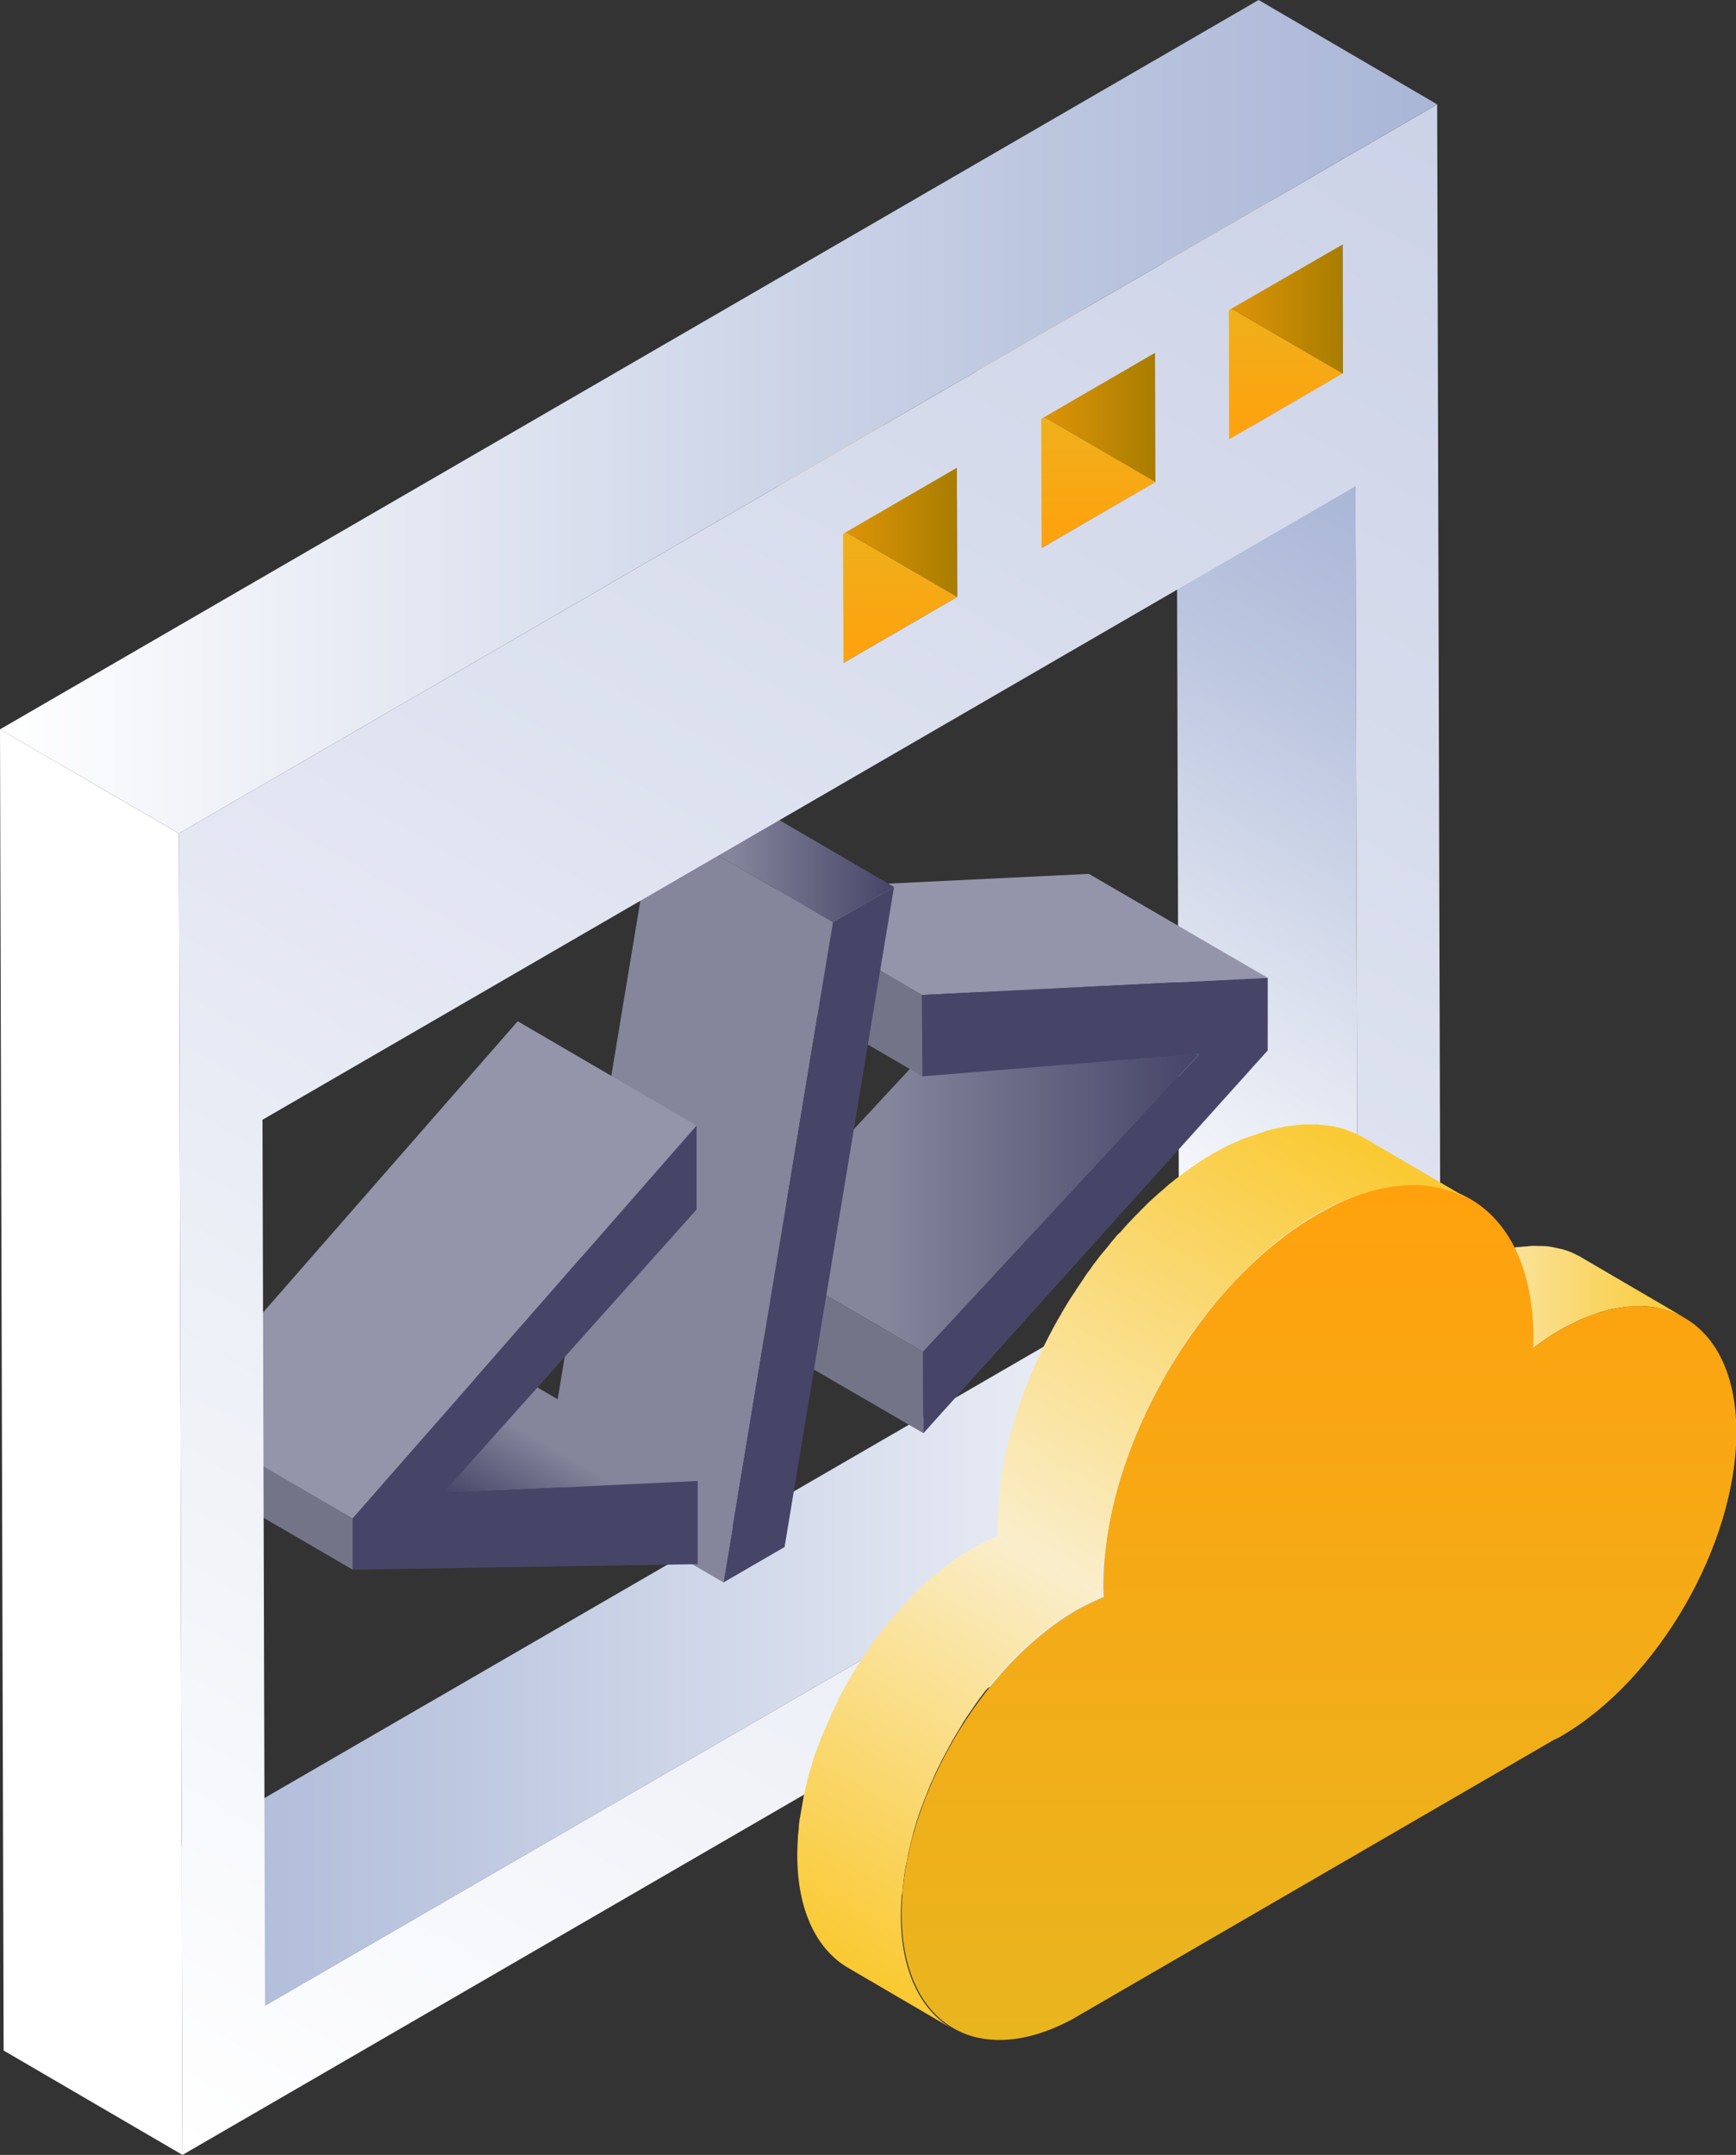 <svg width="54" height="67" viewBox="0 0 54 67" fill="none" xmlns="http://www.w3.org/2000/svg">
<rect x="0" y="0" width="54" height="67" fill="#333333" stroke="none"/>
<g clip-path="url(#clip0_6254_3245)">
<path d="M42.239 42.666L36.675 39.433L36.596 11.889L42.16 15.133L42.239 42.666Z" fill="url(#paint0_linear_6254_3245)"/>
<path d="M37.274 32.808L31.71 29.564V29.518L37.274 32.763V32.808Z" fill="url(#paint1_linear_6254_3245)"/>
<path d="M28.713 42.031L23.149 38.786L31.71 29.564L37.274 32.808L28.713 42.031Z" fill="url(#paint2_linear_6254_3245)"/>
<path d="M8.244 62.36L2.68 59.116L36.675 39.433L42.239 42.666L8.244 62.36Z" fill="url(#paint3_linear_6254_3245)"/>
<path d="M28.725 44.561L23.161 41.328L23.149 38.786L28.713 42.031L28.725 44.561Z" fill="#747489"/>
<path d="M28.69 33.466L23.127 30.221V27.692L28.679 30.936L28.69 33.466Z" fill="#747489"/>
<path d="M28.679 30.936L23.127 27.692L33.87 27.17L39.434 30.403L28.679 30.936Z" fill="#9494AA"/>
<path d="M39.434 30.403V32.66L28.724 44.561L28.713 42.031L37.274 32.808V32.763L28.691 33.466L28.679 30.936L39.434 30.403Z" fill="#464568"/>
<path d="M41.775 11.617L36.211 8.372L36.2 4.356L41.764 7.601L41.775 11.617Z" fill="url(#paint4_linear_6254_3245)"/>
<path d="M38.235 13.659L32.671 10.425L36.211 8.372L41.775 11.617L38.235 13.659Z" fill="url(#paint5_linear_6254_3245)"/>
<path d="M22.505 49.201L16.941 45.956L20.345 25.434L25.909 28.679L22.505 49.201Z" fill="#85859C"/>
<path d="M25.909 28.679L20.345 25.434L22.245 24.334L27.809 27.578L25.909 28.679Z" fill="url(#paint6_linear_6254_3245)"/>
<path d="M27.809 27.578L24.405 48.1L22.505 49.201L25.909 28.679L27.809 27.578Z" fill="#464568"/>
<path d="M35.951 14.986L30.387 11.742L30.375 7.726L35.94 10.97L35.951 14.986Z" fill="url(#paint7_linear_6254_3245)"/>
<path d="M32.4 17.039L26.847 13.795L30.387 11.742L35.951 14.986L32.4 17.039Z" fill="url(#paint8_linear_6254_3245)"/>
<path d="M13.831 46.421L8.267 43.177L16.138 42.802L21.702 46.047L13.831 46.421Z" fill="url(#paint9_linear_6254_3245)"/>
<path d="M10.97 48.804L5.417 45.571L5.406 43.982L10.97 47.215V48.804Z" fill="#747489"/>
<path d="M10.97 47.215L5.406 43.982L16.104 31.753L21.668 34.998L10.97 47.215Z" fill="#9494AA"/>
<path d="M29.776 18.559L24.212 15.315L24.201 11.299L29.765 14.544L29.776 18.559Z" fill="url(#paint10_linear_6254_3245)"/>
<path d="M26.237 20.613L20.673 17.368L24.212 15.315L29.776 18.559L26.237 20.613Z" fill="url(#paint11_linear_6254_3245)"/>
<path d="M5.564 25.911L44.704 3.245L44.817 44.323L5.677 67L5.564 25.911ZM42.239 42.666L42.16 15.122L8.165 34.816L8.244 62.36L42.239 42.666ZM38.224 9.643L38.235 13.659L41.775 11.605L41.764 7.601L38.224 9.643ZM32.389 13.023L32.4 17.039L35.94 14.986L35.928 10.97L32.389 13.023ZM26.225 16.597L26.237 20.613L29.776 18.559L29.765 14.543L26.225 16.597Z" fill="url(#paint12_linear_6254_3245)"/>
<path d="M21.702 46.047V48.633L10.97 48.804V47.215L21.668 34.997V37.607L13.831 46.364V46.421L21.702 46.047Z" fill="#464568"/>
<path d="M5.677 67L0.113 63.755L0 22.677L5.564 25.911L5.677 67Z" fill="white"/>
<path d="M5.564 25.911L0 22.677L39.151 0L44.704 3.244L5.564 25.911Z" fill="url(#paint13_linear_6254_3245)"/>
<path d="M49.408 40.931C49.533 40.885 49.668 40.84 49.793 40.794C49.872 40.772 49.951 40.749 50.042 40.726C50.121 40.704 50.189 40.692 50.268 40.681C50.37 40.658 50.46 40.647 50.562 40.636C50.618 40.624 50.675 40.624 50.731 40.624C50.856 40.613 50.969 40.613 51.082 40.613C51.105 40.613 51.139 40.613 51.161 40.613C51.297 40.624 51.433 40.636 51.568 40.67C51.602 40.681 51.636 40.681 51.67 40.692C51.772 40.715 51.874 40.749 51.975 40.783C52.009 40.794 52.032 40.806 52.066 40.817C52.19 40.862 52.315 40.919 52.428 40.987L49.205 39.104C49.193 39.093 49.182 39.093 49.171 39.081C49.08 39.036 48.99 38.991 48.899 38.945C48.877 38.934 48.865 38.934 48.843 38.923C48.809 38.911 48.786 38.9 48.752 38.889C48.707 38.877 48.662 38.855 48.605 38.843C48.549 38.832 48.504 38.821 48.447 38.809C48.413 38.798 48.379 38.798 48.345 38.786C48.323 38.786 48.311 38.775 48.289 38.775C48.176 38.752 48.074 38.741 47.961 38.741C47.95 38.741 47.949 38.741 47.938 38.741C47.916 38.741 47.882 38.741 47.859 38.741C47.769 38.741 47.689 38.73 47.599 38.741C47.565 38.741 47.542 38.752 47.508 38.752C47.452 38.752 47.395 38.764 47.339 38.764C47.282 38.775 47.237 38.775 47.18 38.775C47.135 38.786 47.09 38.798 47.045 38.809C46.966 38.821 46.898 38.843 46.819 38.855C46.773 38.866 46.739 38.866 46.694 38.877C46.649 38.889 46.615 38.911 46.57 38.923C46.445 38.957 46.31 39.002 46.185 39.059C46.14 39.081 46.095 39.081 46.05 39.104C46.004 39.127 45.959 39.15 45.914 39.161C45.869 39.184 45.823 39.195 45.789 39.218C45.62 39.297 45.462 39.376 45.292 39.478C45.156 39.558 45.009 39.649 44.873 39.739C44.738 39.83 44.602 39.932 44.466 40.034L47.689 41.918C47.961 41.713 48.232 41.52 48.515 41.362C48.684 41.26 48.854 41.18 49.013 41.101C49.058 41.078 49.103 41.055 49.137 41.044C49.227 40.999 49.318 40.965 49.408 40.931Z" fill="url(#paint14_linear_6254_3245)"/>
<path d="M28.08 58.73C28.091 58.594 28.114 58.469 28.125 58.333C28.148 58.185 28.17 58.038 28.204 57.89C28.227 57.788 28.238 57.686 28.261 57.596C28.283 57.505 28.306 57.403 28.329 57.312C28.363 57.176 28.396 57.051 28.43 56.915C28.453 56.835 28.476 56.767 28.498 56.688C28.544 56.54 28.589 56.393 28.645 56.245C28.668 56.189 28.691 56.121 28.713 56.064C28.792 55.86 28.872 55.656 28.951 55.463C28.962 55.44 28.973 55.417 28.985 55.395C29.064 55.213 29.143 55.032 29.233 54.861C29.256 54.805 29.29 54.748 29.312 54.703C29.403 54.532 29.482 54.374 29.573 54.215C29.595 54.181 29.607 54.147 29.629 54.113C29.742 53.92 29.855 53.738 29.968 53.545C30.002 53.489 30.036 53.443 30.07 53.387C30.161 53.251 30.251 53.126 30.342 52.99C30.387 52.922 30.443 52.853 30.489 52.785C30.568 52.683 30.647 52.57 30.738 52.468C30.805 52.377 30.873 52.298 30.952 52.207C31.02 52.127 31.088 52.048 31.156 51.969C31.28 51.833 31.393 51.708 31.518 51.583C31.597 51.504 31.676 51.424 31.755 51.345C31.812 51.288 31.88 51.231 31.936 51.175C32.038 51.084 32.14 50.993 32.242 50.902C32.298 50.846 32.366 50.8 32.434 50.743C32.547 50.653 32.66 50.562 32.773 50.483C32.83 50.437 32.886 50.403 32.943 50.358C33.112 50.244 33.293 50.131 33.463 50.029C33.599 49.949 33.734 49.881 33.87 49.813C33.915 49.791 33.972 49.768 34.017 49.745C34.108 49.7 34.198 49.666 34.288 49.62L31.065 47.737C31.043 47.748 31.032 47.748 31.009 47.76C30.941 47.794 30.862 47.828 30.794 47.862C30.749 47.885 30.692 47.907 30.647 47.93C30.511 47.998 30.376 48.066 30.24 48.146C30.059 48.248 29.889 48.361 29.72 48.475C29.663 48.509 29.607 48.554 29.55 48.599C29.437 48.679 29.324 48.77 29.211 48.86C29.143 48.906 29.086 48.962 29.018 49.019C28.917 49.11 28.815 49.201 28.713 49.291C28.645 49.348 28.589 49.405 28.532 49.462C28.498 49.496 28.453 49.53 28.419 49.575C28.374 49.62 28.34 49.654 28.306 49.7C28.182 49.825 28.057 49.961 27.944 50.086C27.91 50.131 27.865 50.165 27.831 50.21C27.797 50.244 27.774 50.29 27.741 50.324C27.673 50.414 27.594 50.494 27.526 50.585C27.48 50.641 27.435 50.698 27.39 50.755C27.356 50.8 27.322 50.857 27.277 50.902C27.22 50.97 27.175 51.038 27.13 51.106C27.096 51.152 27.062 51.197 27.028 51.254C26.972 51.333 26.915 51.424 26.858 51.504C26.825 51.56 26.791 51.606 26.757 51.662C26.745 51.685 26.723 51.708 26.712 51.73C26.61 51.878 26.519 52.037 26.429 52.196C26.418 52.207 26.418 52.218 26.406 52.23C26.384 52.264 26.372 52.298 26.35 52.332C26.282 52.445 26.225 52.547 26.169 52.661C26.146 52.717 26.112 52.763 26.09 52.819C26.067 52.876 26.033 52.933 26.01 52.99C25.988 53.035 25.965 53.08 25.942 53.137C25.875 53.262 25.818 53.398 25.762 53.534C25.75 53.557 25.739 53.58 25.728 53.602C25.728 53.614 25.716 53.614 25.716 53.625C25.648 53.784 25.581 53.954 25.513 54.113C25.501 54.147 25.49 54.169 25.479 54.203C25.456 54.26 25.434 54.328 25.411 54.385C25.377 54.464 25.354 54.544 25.32 54.635C25.298 54.703 25.287 54.759 25.264 54.827C25.241 54.907 25.219 54.975 25.196 55.054C25.185 55.1 25.162 55.145 25.151 55.191C25.128 55.27 25.106 55.361 25.094 55.44C25.072 55.531 25.049 55.633 25.026 55.724C25.015 55.758 25.015 55.792 25.004 55.826C24.992 55.894 24.981 55.962 24.97 56.03C24.947 56.177 24.913 56.325 24.891 56.472C24.88 56.518 24.88 56.552 24.868 56.597C24.857 56.688 24.846 56.779 24.846 56.869C24.834 56.938 24.834 56.994 24.823 57.062C24.812 57.267 24.8 57.471 24.8 57.675C24.8 59.411 25.411 60.624 26.395 61.192L29.618 63.075C28.634 62.496 28.023 61.282 28.023 59.558C28.023 59.354 28.035 59.15 28.046 58.945C28.069 58.866 28.08 58.798 28.08 58.73Z" fill="url(#paint15_linear_6254_3245)"/>
<path d="M40.983 37.754C44.681 35.61 47.69 37.334 47.701 41.6C47.701 41.702 47.69 41.815 47.69 41.917C47.961 41.713 48.232 41.52 48.515 41.362C51.535 39.615 54 41.021 54.011 44.504C54.023 47.998 51.58 52.241 48.549 53.988C48.481 54.033 48.413 54.056 48.345 54.09L33.339 62.791C30.41 64.357 28.057 62.939 28.046 59.535C28.035 56.053 30.477 51.798 33.508 50.051C33.791 49.893 34.062 49.768 34.334 49.654C34.334 49.552 34.322 49.462 34.322 49.348C34.3 45.083 37.285 39.887 40.983 37.754Z" fill="url(#paint16_linear_6254_3245)"/>
<path d="M34.368 48.361C34.379 48.202 34.402 48.044 34.424 47.873C34.447 47.692 34.481 47.522 34.515 47.34C34.538 47.215 34.56 47.102 34.583 46.977C34.605 46.864 34.639 46.75 34.662 46.637C34.707 46.478 34.741 46.319 34.786 46.16C34.809 46.07 34.843 45.979 34.865 45.888C34.922 45.707 34.978 45.525 35.046 45.355C35.069 45.276 35.103 45.207 35.126 45.128C35.216 44.878 35.318 44.64 35.42 44.391C35.431 44.368 35.442 44.334 35.453 44.311C35.555 44.096 35.657 43.869 35.759 43.653C35.793 43.585 35.827 43.517 35.861 43.449C35.962 43.245 36.075 43.041 36.189 42.848C36.211 42.814 36.234 42.768 36.257 42.734C36.392 42.496 36.528 42.269 36.675 42.042C36.72 41.974 36.765 41.917 36.799 41.849C36.912 41.691 37.014 41.532 37.127 41.373C37.184 41.282 37.252 41.203 37.308 41.123C37.41 40.987 37.512 40.862 37.614 40.738C37.704 40.636 37.783 40.522 37.874 40.42C37.953 40.318 38.043 40.227 38.134 40.125C38.281 39.966 38.428 39.807 38.575 39.649C38.665 39.558 38.767 39.456 38.858 39.365C38.937 39.297 39.005 39.218 39.084 39.15C39.208 39.036 39.333 38.923 39.457 38.821C39.536 38.752 39.604 38.696 39.683 38.628C39.819 38.514 39.966 38.412 40.102 38.31C40.169 38.265 40.237 38.208 40.305 38.163C40.52 38.015 40.724 37.879 40.938 37.754C41.142 37.629 41.346 37.527 41.549 37.437C41.606 37.414 41.651 37.391 41.707 37.368C41.82 37.323 41.934 37.278 42.035 37.232C42.194 37.176 42.352 37.119 42.51 37.074C42.612 37.039 42.714 37.017 42.804 36.994C42.895 36.971 42.985 36.949 43.076 36.937C43.2 36.915 43.313 36.892 43.426 36.881C43.494 36.869 43.562 36.869 43.63 36.858C43.777 36.847 43.924 36.847 44.06 36.847C44.093 36.847 44.127 36.847 44.161 36.847C44.331 36.858 44.501 36.881 44.659 36.915C44.704 36.926 44.738 36.937 44.772 36.937C44.897 36.971 45.021 37.005 45.145 37.039C45.179 37.051 45.224 37.062 45.258 37.085C45.405 37.142 45.552 37.21 45.699 37.289L42.476 35.406C42.465 35.395 42.454 35.395 42.442 35.383C42.329 35.326 42.216 35.27 42.103 35.213C42.081 35.202 42.058 35.202 42.035 35.19C42.001 35.179 41.956 35.168 41.922 35.145C41.866 35.122 41.809 35.099 41.753 35.088C41.685 35.066 41.628 35.054 41.56 35.043C41.526 35.032 41.481 35.02 41.447 35.02C41.425 35.02 41.402 35.009 41.379 35.009C41.244 34.986 41.108 34.975 40.972 34.963C40.961 34.963 40.95 34.963 40.95 34.963C40.916 34.963 40.882 34.963 40.848 34.963C40.746 34.963 40.633 34.952 40.531 34.963C40.497 34.963 40.452 34.975 40.418 34.975C40.35 34.975 40.282 34.986 40.215 34.997C40.147 35.009 40.09 35.009 40.022 35.02C39.966 35.032 39.909 35.043 39.853 35.054C39.762 35.077 39.672 35.088 39.581 35.111C39.536 35.122 39.48 35.134 39.434 35.145C39.389 35.156 39.333 35.179 39.287 35.202C39.129 35.247 38.971 35.304 38.812 35.361C38.756 35.383 38.699 35.395 38.643 35.417C38.586 35.44 38.529 35.474 38.473 35.497C38.416 35.519 38.371 35.542 38.315 35.565C38.111 35.655 37.907 35.769 37.704 35.882C37.489 36.007 37.274 36.143 37.071 36.291C37.003 36.336 36.935 36.393 36.867 36.438C36.731 36.54 36.584 36.642 36.449 36.756C36.37 36.813 36.302 36.881 36.222 36.949C36.098 37.051 35.974 37.164 35.849 37.278C35.77 37.346 35.702 37.414 35.623 37.493C35.578 37.539 35.533 37.584 35.487 37.629C35.442 37.675 35.397 37.731 35.34 37.777C35.193 37.936 35.035 38.094 34.899 38.253C34.854 38.31 34.798 38.355 34.752 38.401C34.718 38.446 34.673 38.492 34.639 38.537C34.549 38.639 34.47 38.752 34.379 38.855C34.323 38.923 34.266 38.991 34.209 39.059C34.164 39.115 34.119 39.184 34.074 39.24C34.006 39.32 33.949 39.41 33.893 39.49C33.848 39.547 33.802 39.603 33.769 39.66C33.701 39.762 33.633 39.864 33.565 39.966C33.52 40.034 33.474 40.091 33.441 40.159C33.418 40.182 33.407 40.216 33.384 40.239C33.26 40.42 33.147 40.613 33.033 40.806C33.022 40.817 33.022 40.828 33.011 40.851C32.988 40.885 32.966 40.931 32.943 40.965C32.864 41.101 32.785 41.237 32.717 41.373C32.683 41.441 32.649 41.498 32.615 41.566C32.581 41.634 32.547 41.702 32.513 41.77C32.479 41.827 32.457 41.883 32.423 41.94C32.344 42.099 32.276 42.258 32.208 42.417C32.197 42.439 32.185 42.473 32.174 42.496C32.174 42.507 32.163 42.507 32.163 42.519C32.072 42.723 31.993 42.916 31.914 43.12C31.902 43.154 31.891 43.199 31.869 43.233C31.846 43.313 31.812 43.381 31.789 43.46C31.756 43.562 31.71 43.665 31.676 43.755C31.654 43.835 31.631 43.914 31.608 43.994C31.575 44.084 31.552 44.175 31.529 44.266C31.518 44.322 31.495 44.379 31.473 44.436C31.439 44.538 31.427 44.64 31.394 44.742C31.36 44.856 31.337 44.969 31.314 45.083C31.303 45.117 31.292 45.162 31.28 45.196C31.258 45.276 31.258 45.355 31.235 45.446C31.201 45.627 31.167 45.809 31.145 45.979C31.134 46.024 31.122 46.081 31.122 46.126C31.111 46.24 31.1 46.353 31.088 46.455C31.077 46.535 31.066 46.614 31.066 46.694C31.043 46.943 31.032 47.193 31.032 47.431C31.032 47.533 31.043 47.635 31.043 47.737L34.266 49.62C34.266 49.518 34.255 49.428 34.255 49.314C34.255 49.065 34.266 48.826 34.289 48.577C34.345 48.531 34.357 48.441 34.368 48.361Z" fill="url(#paint17_linear_6254_3245)"/>
</g>
<defs>
<linearGradient id="paint0_linear_6254_3245" x1="33.481" y1="37.598" x2="45.415" y2="16.991" gradientUnits="userSpaceOnUse">
<stop stop-color="white"/>
<stop offset="0.134" stop-color="#F2F4F9"/>
<stop offset="0.716" stop-color="#BDC7E0"/>
<stop offset="1" stop-color="#A9B6D6"/>
</linearGradient>
<linearGradient id="paint1_linear_6254_3245" x1="34.495" y1="29.518" x2="34.495" y2="32.808" gradientUnits="userSpaceOnUse">
<stop stop-color="#00C1E0"/>
<stop offset="1" stop-color="#005763"/>
</linearGradient>
<linearGradient id="paint2_linear_6254_3245" x1="23.155" y1="35.799" x2="37.275" y2="35.799" gradientUnits="userSpaceOnUse">
<stop offset="0.314" stop-color="#85859C"/>
<stop offset="1" stop-color="#464568"/>
</linearGradient>
<linearGradient id="paint3_linear_6254_3245" x1="42.239" y1="50.893" x2="2.685" y2="50.893" gradientUnits="userSpaceOnUse">
<stop stop-color="white"/>
<stop offset="0.134" stop-color="#F2F4F9"/>
<stop offset="0.716" stop-color="#BDC7E0"/>
<stop offset="1" stop-color="#A9B6D6"/>
</linearGradient>
<linearGradient id="paint4_linear_6254_3245" x1="36.201" y1="7.982" x2="41.773" y2="7.982" gradientUnits="userSpaceOnUse">
<stop stop-color="#FFA10D"/>
<stop offset="1" stop-color="#A87D00"/>
</linearGradient>
<linearGradient id="paint5_linear_6254_3245" x1="37.221" y1="13.663" x2="37.221" y2="8.37" gradientUnits="userSpaceOnUse">
<stop stop-color="#FFA10D"/>
<stop offset="1" stop-color="#E9B51F"/>
</linearGradient>
<linearGradient id="paint6_linear_6254_3245" x1="20.35" y1="26.509" x2="27.808" y2="26.509" gradientUnits="userSpaceOnUse">
<stop offset="0.314" stop-color="#85859C"/>
<stop offset="1" stop-color="#464568"/>
</linearGradient>
<linearGradient id="paint7_linear_6254_3245" x1="30.374" y1="11.357" x2="35.946" y2="11.357" gradientUnits="userSpaceOnUse">
<stop stop-color="#FFA10D"/>
<stop offset="1" stop-color="#A87D00"/>
</linearGradient>
<linearGradient id="paint8_linear_6254_3245" x1="31.395" y1="17.038" x2="31.395" y2="11.744" gradientUnits="userSpaceOnUse">
<stop stop-color="#FFA10D"/>
<stop offset="1" stop-color="#E9B51F"/>
</linearGradient>
<linearGradient id="paint9_linear_6254_3245" x1="16.049" y1="42.756" x2="13.902" y2="46.462" gradientUnits="userSpaceOnUse">
<stop offset="0.314" stop-color="#85859C"/>
<stop offset="1" stop-color="#464568"/>
</linearGradient>
<linearGradient id="paint10_linear_6254_3245" x1="24.204" y1="14.931" x2="29.776" y2="14.931" gradientUnits="userSpaceOnUse">
<stop stop-color="#FFA10D"/>
<stop offset="1" stop-color="#A87D00"/>
</linearGradient>
<linearGradient id="paint11_linear_6254_3245" x1="25.224" y1="20.612" x2="25.224" y2="15.318" gradientUnits="userSpaceOnUse">
<stop stop-color="#FFA10D"/>
<stop offset="1" stop-color="#E9B51F"/>
</linearGradient>
<linearGradient id="paint12_linear_6254_3245" x1="6.554" y1="67.504" x2="44.008" y2="2.835" gradientUnits="userSpaceOnUse">
<stop stop-color="white"/>
<stop offset="0.551" stop-color="#E0E4F1"/>
<stop offset="1" stop-color="#CCD2E7"/>
</linearGradient>
<linearGradient id="paint13_linear_6254_3245" x1="0" y1="12.958" x2="44.709" y2="12.958" gradientUnits="userSpaceOnUse">
<stop stop-color="white"/>
<stop offset="0.134" stop-color="#F2F4F9"/>
<stop offset="0.716" stop-color="#BDC7E0"/>
<stop offset="1" stop-color="#A9B6D6"/>
</linearGradient>
<linearGradient id="paint14_linear_6254_3245" x1="44.46" y1="40.318" x2="52.406" y2="40.318" gradientUnits="userSpaceOnUse">
<stop stop-color="#FAEECB"/>
<stop offset="1" stop-color="#FAC932"/>
</linearGradient>
<linearGradient id="paint15_linear_6254_3245" x1="33.06" y1="48.905" x2="26.064" y2="60.985" gradientUnits="userSpaceOnUse">
<stop stop-color="#FAEECB"/>
<stop offset="1" stop-color="#FAC932"/>
</linearGradient>
<linearGradient id="paint16_linear_6254_3245" x1="41.022" y1="36.831" x2="41.022" y2="63.427" gradientUnits="userSpaceOnUse">
<stop stop-color="#FFA10D"/>
<stop offset="1" stop-color="#E9B51F"/>
</linearGradient>
<linearGradient id="paint17_linear_6254_3245" x1="33.559" y1="49.207" x2="41.796" y2="34.984" gradientUnits="userSpaceOnUse">
<stop stop-color="#FAEECB"/>
<stop offset="1" stop-color="#FAC932"/>
</linearGradient>
<clipPath id="clip0_6254_3245">
<rect width="54" height="67" fill="white"/>
</clipPath>
</defs>
</svg>
